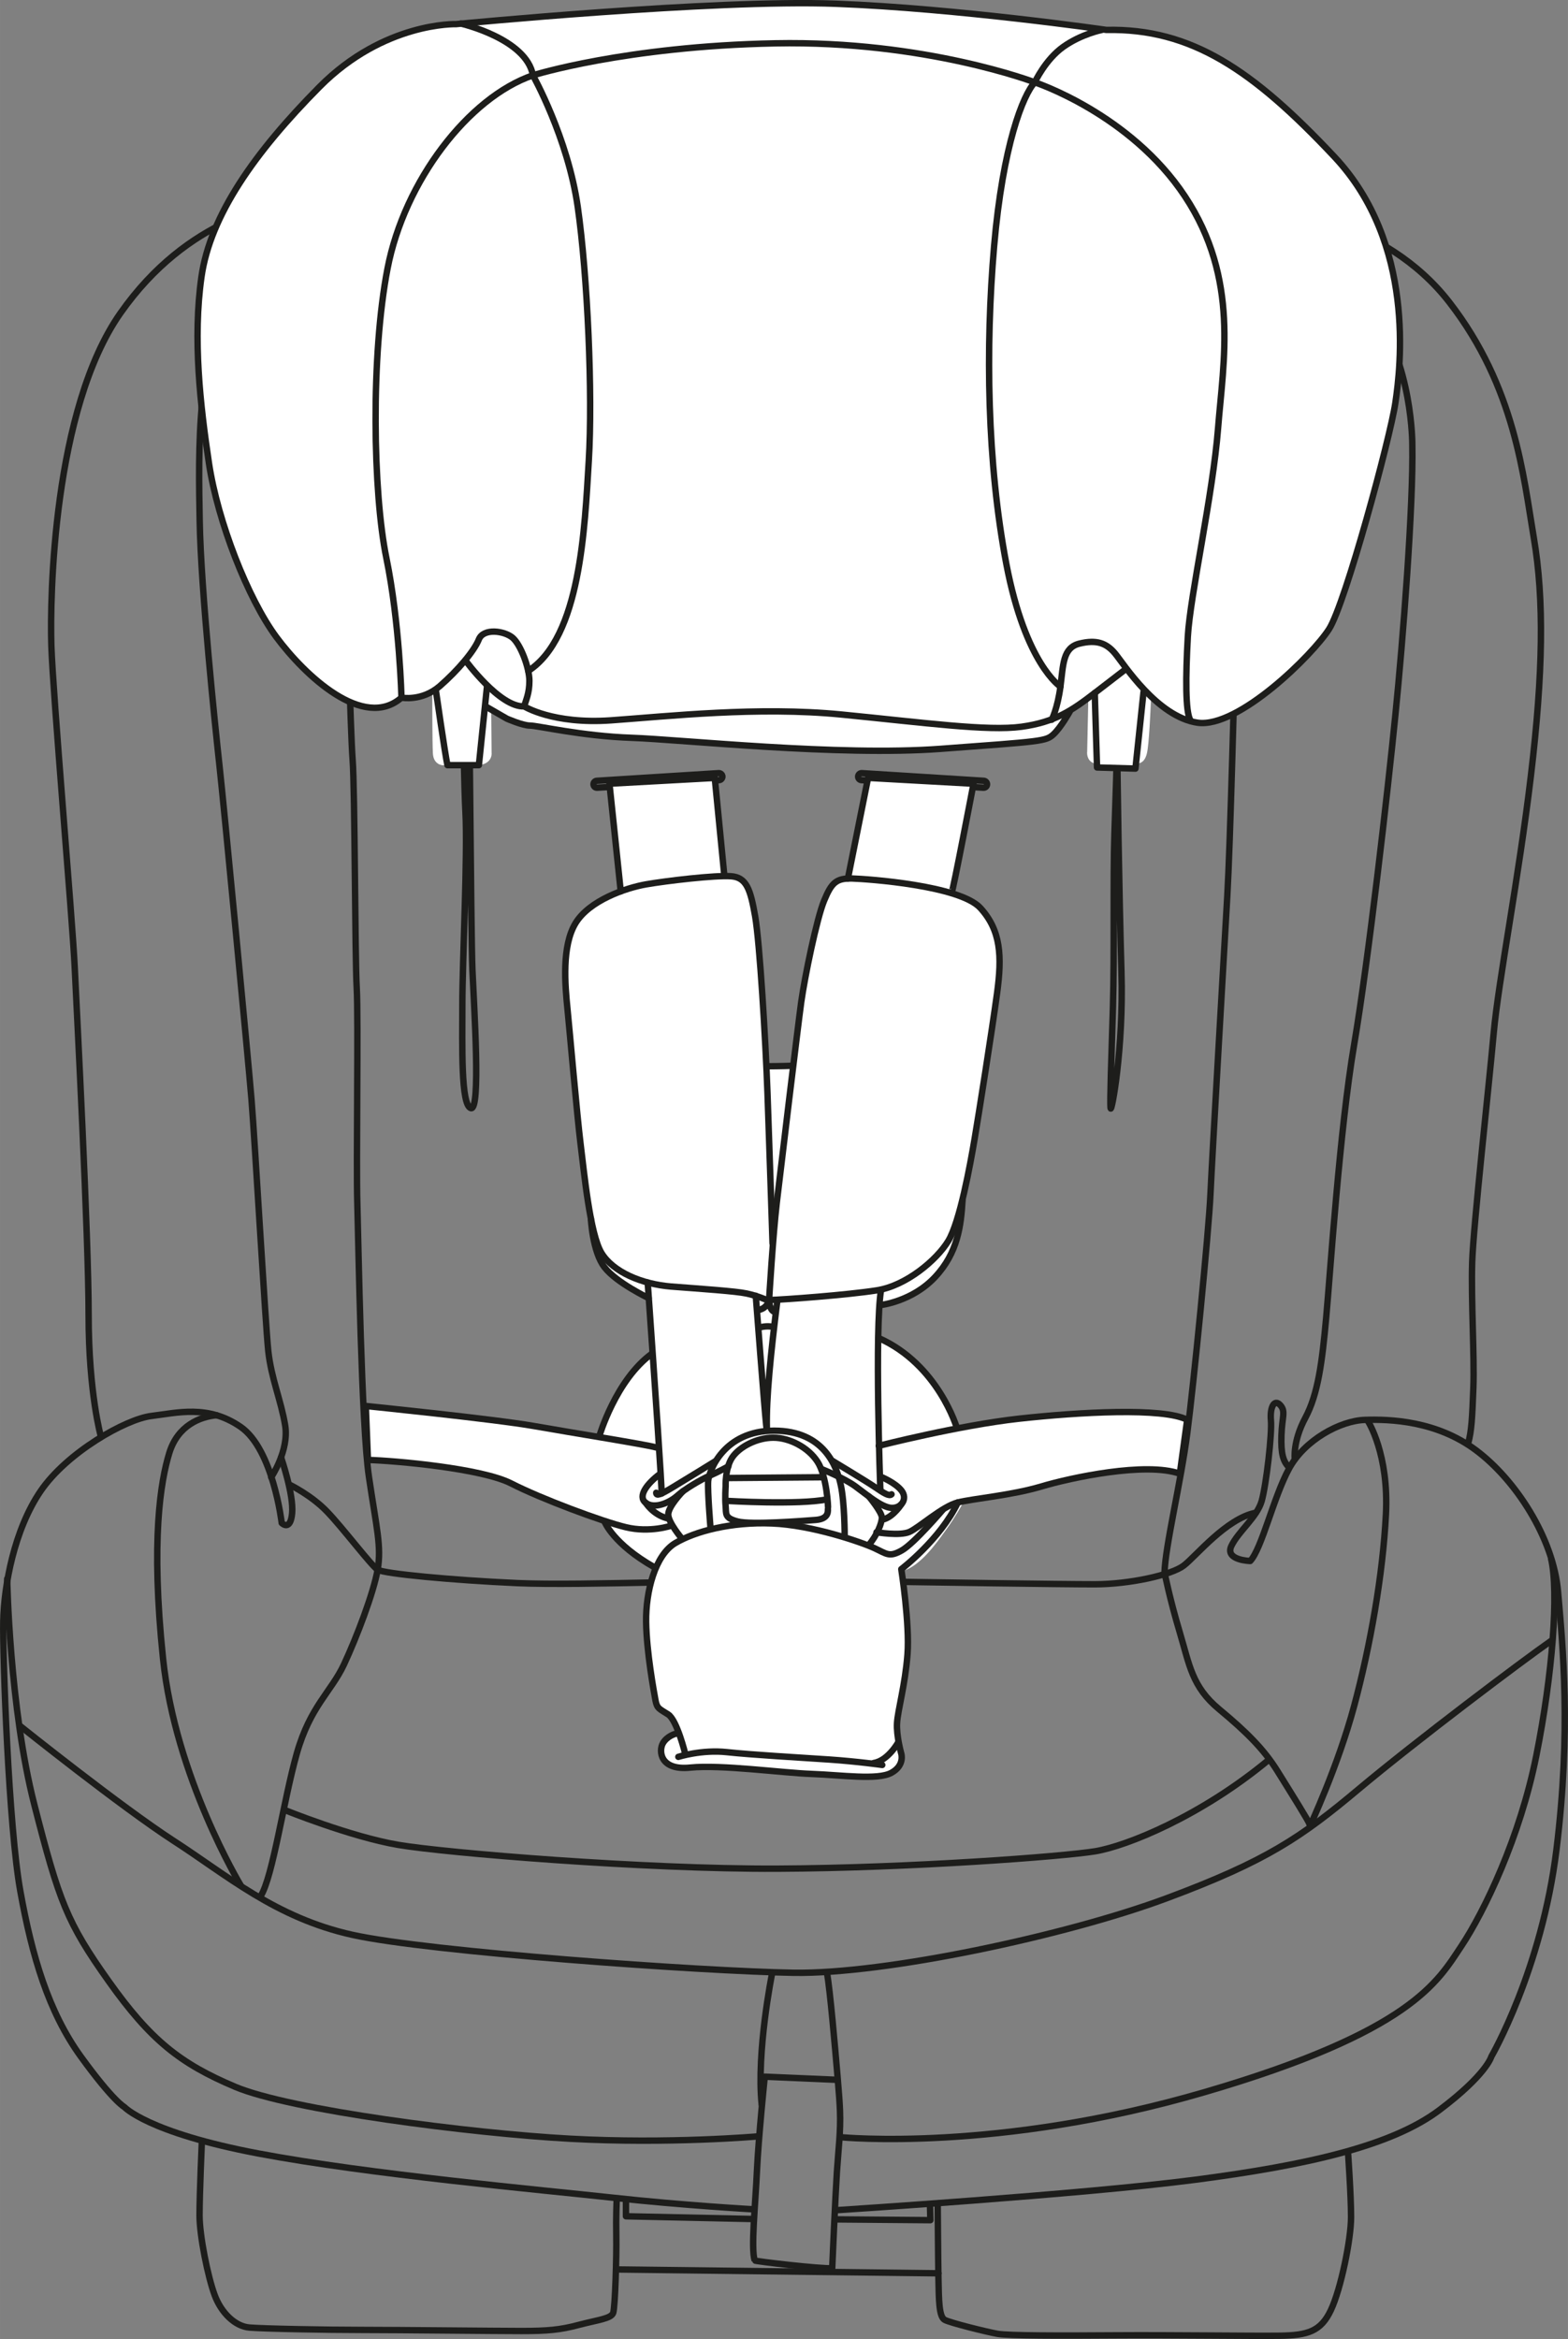 <?xml version="1.0" encoding="UTF-8"?>
<!DOCTYPE svg PUBLIC "-//W3C//DTD SVG 1.1//EN" "http://www.w3.org/Graphics/SVG/1.1/DTD/svg11.dtd">
<!-- Creator: CorelDRAW 2018 (64-Bit) -->
<svg xmlns="http://www.w3.org/2000/svg" xml:space="preserve" width="25.833mm" height="38.533mm" version="1.1" style="shape-rendering:geometricPrecision; text-rendering:geometricPrecision; image-rendering:optimizeQuality; fill-rule:evenodd; clip-rule:evenodd"
viewBox="0 0 938.78 1400.33"
 xmlns:xlink="http://www.w3.org/1999/xlink">
 <rect x="0" y="0" width="938.78" height="1400.33" fill="#808080" stroke="none"/>
 <defs>
  <style type="text/css">
   <![CDATA[
    .str0 {stroke:#1D1D1B;stroke-width:3.84;stroke-linecap:round;stroke-linejoin:round;stroke-miterlimit:10}
    .fil0 {fill:none;fill-rule:nonzero}
    .fil1 {fill:white;fill-rule:nonzero}
   ]]>
  </style>
 </defs>
 <g id="Слой_x0020_1">
  <path class="fil0 str0" d="M451.37 1322.69c0,0 -42.24,-2.34 -84.48,-6.98 -42.27,-4.63 -145.78,-13.92 -212.19,-26.46 -66.39,-12.55 -80.29,-27.85 -80.29,-27.85 0,0 -6.51,-3.26 -26.03,-30.18 -19.47,-26.94 -29.24,-60.34 -36.2,-98.92 -6.99,-38.51 -10.67,-141.12 -10.22,-162.01 0.45,-20.88 6.49,-54.36 22.29,-77.53 15.77,-23.23 51.05,-43.19 66.37,-45.05 15.34,-1.85 33.88,-6.96 53.41,6.51 19.51,13.48 24.62,57.56 24.62,57.56 0,0 5.19,5.33 6.24,-5.81 1.05,-11.14 -6.62,-33.45 -6.62,-33.45"/>
  <path class="fil0 str0" d="M501.52 1323.14c0,0 145.33,-9.28 213.58,-18.1 68.23,-8.86 118.37,-20.45 146.71,-41.81 28.32,-21.32 31.09,-32.01 31.09,-32.01 0,0 30.18,-52.02 38.99,-123.98 8.85,-71.95 3.73,-121.62 0.96,-154.12 -2.78,-32.5 -25.55,-67.33 -49.23,-84.96 -23.67,-17.65 -51.54,-18.58 -66.38,-18.1 -14.85,0.45 -36.23,12.06 -45.5,29.24 -9.31,17.18 -16.24,47.78 -23.2,55.23 0,0 -15.45,-0.36 -11.27,-9.05 4.18,-8.69 15.29,-17.08 18.1,-26.8 2.78,-9.74 6.28,-40.41 5.55,-48.42 -0.67,-8.01 2.1,-12.9 5.59,-9.06 3.45,3.84 1.05,6.96 0.71,18.1 -0.38,11.17 1.05,15.69 4.53,19.16"/>
  <path class="fil0 str0" d="M4.29 945.22c0,0 1.37,77.07 16.23,135.11 14.87,58.04 19.52,70.56 44.59,105.84 25.06,35.28 42.72,49.23 75.66,63.15 32.96,13.94 141.15,27.86 200.57,31.09 59.42,3.26 112.38,-1.4 112.38,-1.4"/>
  <path class="fil0 str0" d="M503.38 1279.5c0,0 93.79,9.3 217.76,-26.96 123.94,-36.19 139.75,-66.36 153.67,-87.26 13.92,-20.88 35.28,-65.46 45.01,-114.2 9.74,-48.75 13.5,-97.96 8.85,-117.92"/>
  <path class="fil0 str0" d="M12.18 1033.43c0,0 60.34,48.28 91.92,68.73 31.58,20.41 60.82,45.95 106.77,56.17 45.97,10.22 209.43,21.8 264.18,22.74 54.79,0.92 163.45,-22.29 223.33,-44.58 59.87,-22.27 80.81,-36.64 115.14,-65.45 34.36,-28.79 98.44,-77.09 115.15,-88.69"/>
  <path class="fil0 str0" d="M495.12 1180.93c1.9,11.01 4.79,44.29 6.37,62.72 0.76,8.66 1.28,16.05 1.42,20.06 0.46,12.54 -0.92,22.73 -1.85,36.65 -0.92,13.95 -2.81,57.59 -2.81,57.59 -6.96,0.48 -46.42,-4.18 -46.42,-4.65 -2.33,-7.41 0.45,-33.41 1.37,-53.86 0.96,-20.44 4.67,-56.17 4.67,-56.17l43.19 1.87"/>
  <path class="fil0 str0" d="M462.18 1181.87c0,0 -9.4,46.55 -6.14,78.12"/>
  <path class="fil0 str0" d="M144.03 1128.59c0,0 -39.01,-64.53 -46.42,-135.55 -7.44,-71.03 -1.4,-106.34 3.71,-123.06 5.1,-16.71 18.57,-21.83 28.32,-22.72"/>
  <path class="fil0 str0" d="M819.1 850.97c0,0 12.55,19.5 10.67,55.72 -1.85,36.2 -9.3,78.44 -19.03,114.68 -9.74,36.19 -26.5,71.95 -26.5,71.95"/>
  <path class="fil0 str0" d="M60.46 860.26c0,0 -7.41,-26.01 -7.41,-72.91 0,-46.88 -6.99,-180.14 -8.36,-208.89 -1.41,-28.82 -13,-162.97 -13.95,-191.75 -0.93,-28.82 0.95,-141.6 41.33,-199.21 40.4,-57.56 92.84,-65.92 112.35,-68.7 19.47,-2.78 44.09,0 55.24,1.87 11.17,1.86 23.21,5.56 27.39,27.37 4.18,21.83 10.24,78.95 9.29,129.09 -0.92,50.15 0.95,183.85 2.32,208.92 1.38,25.07 -1.85,90.07 -1.85,115.14 0,25.06 -0.95,60.37 5.1,62.24 6.04,1.83 1.86,-60.84 0.94,-82.68 -0.94,-21.8 -1.89,-194.98 -2.81,-216.81 -0.9,-21.81 -6.04,-188.95 -7.89,-211.71 -1.86,-22.73 -3.23,-31.55 7.89,-29.69 0,0 5.1,-5.57 45.52,-6.52 40.39,-0.92 120.72,-3.73 172.69,-1.85 52.01,1.85 125.38,4.18 143.93,6.03 18.57,1.84 20.91,1.84 25.54,5.09 0,0 8.36,-0.45 10.69,3.73 2.31,4.18 -4.18,54.78 -5.1,77.55 -0.93,22.73 -4.18,110.94 -3.26,143.44 0.92,32.5 -1.86,121.16 -2.81,148.59 -0.9,27.4 0,72.87 -0.9,103.98 -0.95,31.1 -1.88,57.11 -1.41,60.84 0.46,3.71 7.9,-35.28 6.49,-81.73 -1.37,-46.45 -2.52,-120.25 -2.52,-139.29"/>
  <path class="fil0 str0" d="M678.43 145.14c0,0 4.54,-13.2 11.14,-16.33 6.61,-3.15 10.77,-3.15 10.77,-3.15 0,0 9.44,-2.75 23.33,-3.5 13.95,-0.68 29.62,-0.35 39.37,2.79 0,0 65.45,5.24 104.78,56.09 39.37,50.82 44.26,104.1 50.51,141.02 6.28,36.91 5.55,81.11 -1.76,142.4 -7.28,61.28 -19.45,122.9 -22.25,153.89 -2.78,31 -12.19,115.25 -12.9,137.19 -0.71,21.94 1.4,56.77 0.71,75.21 -0.71,18.46 -1.05,25.77 -3.13,33.43"/>
  <path class="fil0 str0" d="M775.23 873.61c0,0 -1.4,-10.42 6.26,-24.72 7.67,-14.29 10.09,-33.45 12.53,-60.24 2.45,-26.84 8.03,-112.13 16.73,-163.3 8.68,-51.2 20.21,-152.55 24.7,-197.47 4.54,-44.91 10.8,-125.37 10.12,-161.57 0,0 0.36,-48.38 -24.38,-82.15 -24.72,-33.78 -54.67,-50.51 -70.69,-55.37"/>
  <path class="fil0 str0" d="M760.6 124.61c0,0 -12.55,-0.71 -18.47,16.73 -5.91,17.4 -6.96,60.57 -4.51,90.16 2.42,29.6 3.49,112.13 2.42,144.15 -1.03,32.05 -3.47,130.25 -5.23,160.53 -1.72,30.3 -9.04,155.66 -10.09,178.62 -1.05,22.99 -10.09,114.23 -13.92,143.48 -3.81,29.24 -13.24,67.89 -13.57,83.2 0,0 3.1,15.66 9.04,35.53 5.94,19.83 7.31,32.73 23.68,46.31 16.39,13.59 26.82,24.04 34.81,36.88 8.04,12.91 19.16,30.67 19.16,31.72"/>
  <path class="fil0 str0" d="M162.37 884.4c0,0 10.79,-16.03 8.36,-31 -2.45,-14.97 -8.36,-28.23 -10.12,-44.58 -1.72,-16.35 -7.99,-125.38 -10.06,-150.76 -2.1,-25.42 -16.73,-177.94 -19.18,-199.88 -2.42,-21.95 -11.11,-104.83 -11.82,-146.24 -0.72,-41.48 -2.45,-103.45 22.28,-144.16 24.74,-40.74 43.53,-42.13 51.19,-41.78"/>
  <path class="fil0 str0" d="M184.43 118.8c0,0 6.84,0.58 14.15,16.6 7.33,16.02 10.46,59.54 9.41,92.97 -1.02,33.42 -1.76,71.04 -1.02,96.45 0.68,25.42 2.78,111.78 4.13,129.88 1.4,18.1 1.4,118.4 2.47,136.84 1.04,18.45 -0.37,105.16 0.36,128.86 0.68,23.65 2.42,133.01 6.93,163.65 4.52,30.65 7.65,41.77 5.23,55.72 -2.45,13.92 -12.53,40.4 -20.18,56.77 -7.67,16.35 -20.21,25.06 -28.22,53.25 -7.99,28.22 -14.26,73.47 -21.59,85.33"/>
  <path class="fil0 str0" d="M173.51 888.93c0,0 12.9,6.24 22.28,16.02 9.42,9.74 26.47,32.36 30.31,34.81 3.84,2.41 44.56,6.26 83.57,8.01 38.99,1.73 126.75,-2.45 189.07,-1.42 62.34,1.06 135.79,2.13 156.7,2.13 20.88,0 45.97,-5.59 53.25,-11.17 7.31,-5.56 25.42,-28.2 43.19,-31.68"/>
  <path class="fil0 str0" d="M170.38 1083.59c0,0 39.36,16 67.91,20.88 28.54,4.86 147.28,14.64 227.03,14.27 79.73,-0.35 171.65,-7.31 190.47,-10.43 18.81,-3.14 63.02,-20.88 103.77,-54.69"/>
  <path class="fil0 str0" d="M120.83 1282.53c0,0 -1.37,31.07 -1.37,43.63 0,12.54 5.05,37.15 9.04,47.84 3.92,10.67 12.29,18.78 20.86,19.46 8.6,0.72 46.22,1.42 67.81,1.42 21.6,0 79.39,0.65 94.94,0.65 15.55,0 23.21,-0.65 34.6,-3.71 11.37,-2.98 19.26,-3.7 20.41,-7.17 1.18,-3.5 2.08,-34.57 1.85,-45.97 -0.22,-11.39 0.23,-21.81 0.23,-21.81"/>
  <path class="fil0 str0" d="M561.42 1319.18c0,0 0.23,32.97 0.45,45.27 0.25,12.29 0.25,22.51 3.73,24.41 3.49,1.84 25.06,7.17 31.58,8.35 6.49,1.16 37.62,1.16 70.82,0.92 33.17,-0.23 81.45,0.45 98.18,0.23 16.69,-0.23 24.62,-2.54 30.64,-15.34 6.04,-12.77 12.08,-42.49 12.08,-55.7 0,-13.22 -1.86,-39.24 -1.86,-39.24"/>
  <line class="fil0 str0" x1="369.19" y1="1358.67" x2="561.89" y2= "1360.98" />
  <polyline class="fil0 str0" points="374.77,1316.88 374.77,1326.84 451.14,1328.49 "/>
  <polyline class="fil0 str0" points="500.15,1328.7 557.02,1329.17 556.79,1320.11 "/>
  <path class="fil0 str0" d="M424.83 387.87c0.08,1.15 -0.78,2.15 -1.95,2.21l-72.97 4.56c-1.16,0.09 -2.13,-0.78 -2.21,-1.94 -0.09,-1.16 0.78,-2.15 1.94,-2.23l72.98 -4.55c1.16,-0.08 2.13,0.79 2.21,1.95z"/>
  <path class="fil0 str0" d="M432.51 464.82c0.05,1.15 -0.82,2.15 -1.95,2.23l-73 4.54c-1.16,0.09 -2.13,-0.78 -2.21,-1.93 -0.09,-1.16 0.78,-2.13 1.94,-2.21l72.98 -4.58c1.13,-0.05 2.15,0.8 2.23,1.95z"/>
  <path class="fil0 str0" d="M440.15 541.79c0.08,1.16 -0.78,2.15 -1.95,2.21l-72.98 4.58c-1.15,0.08 -2.15,-0.79 -2.2,-1.95 -0.09,-1.15 0.81,-2.15 1.93,-2.23l72.99 -4.55c1.16,-0.08 2.15,0.77 2.21,1.95z"/>
  <path class="fil0 str0" d="M447.82 618.73c0.08,1.15 -0.81,2.13 -1.95,2.21l-72.98 4.58c-1.15,0.08 -2.13,-0.8 -2.23,-1.95 -0.04,-1.16 0.83,-2.15 1.96,-2.23l72.99 -4.55c1.13,-0.08 2.13,0.79 2.21,1.95z"/>
  <path class="fil0 str0" d="M521.46 387.87c-0.08,1.15 0.81,2.15 1.95,2.21l72.97 4.56c1.16,0.09 2.15,-0.78 2.23,-1.94 0.07,-1.16 -0.81,-2.15 -1.94,-2.23l-73.01 -4.55c-1.16,-0.08 -2.13,0.79 -2.21,1.95z"/>
  <path class="fil0 str0" d="M513.79 464.82c-0.08,1.15 0.81,2.15 1.95,2.23l73 4.54c1.15,0.09 2.13,-0.78 2.21,-1.93 0.06,-1.16 -0.81,-2.13 -1.96,-2.21l-72.99 -4.58c-1.15,-0.05 -2.13,0.8 -2.21,1.95z"/>
  <path class="fil0 str0" d="M506.14 541.79c-0.08,1.16 0.81,2.15 1.95,2.21l73 4.58c1.12,0.08 2.13,-0.79 2.19,-1.95 0.08,-1.15 -0.8,-2.15 -1.96,-2.23l-72.95 -4.55c-1.15,-0.08 -2.17,0.77 -2.23,1.95z"/>
  <path class="fil0 str0" d="M498.47 618.73c-0.08,1.15 0.81,2.13 1.92,2.21l73 4.58c1.16,0.08 2.15,-0.8 2.23,-1.95 0.04,-1.16 -0.81,-2.15 -1.96,-2.23l-72.96 -4.55c-1.16,-0.08 -2.15,0.79 -2.23,1.95z"/>
  <path class="fil1" d="M799.92 92.88c-46.22,-49.22 -83.46,-77.42 -137.32,-76.32 -0.91,-0.17 -90.06,-12.94 -162.1,-15.72 -66.27,-2.49 -201.98,9.83 -224.24,11.93 -0.03,-0.03 -0.09,-0.03 -0.09,-0.03 -0.28,-0.09 -0.55,0 -0.86,0.1 -1.32,0.13 -2.08,0.18 -2.18,0.18 -0.45,-0.01 -44.23,-0.95 -82.87,38.04 -43.06,43.46 -66.29,80.94 -71.07,114.65 -5.2,37.01 -0.64,77.32 4.52,111.83 5.19,34.55 23.42,81.52 40.68,104.71 13.61,18.37 36.65,40.56 56.74,42.72 7.46,0.8 14.09,-1.18 19.65,-5.86 2.29,0.35 9.96,0.92 18.02,-3.54 0.01,4.33 0.01,28.29 0.35,35.23 0.13,2.86 1.05,4.94 2.78,6.17 1.32,1 2.88,1.23 4.04,1.23 0.19,0 0.33,0 0.49,-0.03l0.04 0.19c0.14,0.63 0.72,1.1 1.37,1.1l18.8 0c0.69,0 1.31,-0.55 1.38,-1.29l0.05 -0.36c2.13,-0.42 3.76,-1.32 4.86,-2.68 1.63,-2.05 1.4,-4.34 1.36,-4.42l-0.24 -26.27c2.04,2.63 5.03,5.75 8.5,6.82 0.06,0.07 0.12,0.17 0.22,0.19 0.42,0.19 9.74,4.28 14.49,4.28 1.29,0 4.9,0.64 9.45,1.4 11.45,1.97 30.54,5.23 51.45,5.93 7.89,0.27 19.92,1.13 35.18,2.26 31.51,2.32 75.14,5.53 113.96,5.53 12.68,0 24.88,-0.35 35.95,-1.16l6.79 -0.53c55.82,-4.1 56.87,-4.2 61.6,-8.56 4.6,-4.3 9.81,-13.54 10.03,-13.94 0.08,-0.15 0.13,-0.31 0.13,-0.49 3.27,-1.95 6.43,-4.18 9.73,-6.65l-0.65 30.32c-0.28,2.13 0.39,6.12 4.47,7.25l0.05 2.39c0.03,0.71 0.62,1.28 1.36,1.31l22.96 0.74 0.05 0c0.72,0 1.29,-0.55 1.41,-1.27l0.33 -3.28c0.53,-0.05 1.13,-0.15 1.8,-0.57 1.63,-0.92 2.78,-2.86 3.4,-5.73 1.22,-5.39 2.1,-25.35 2.37,-31.91 7.99,7.37 17.46,13.75 27.74,15.23 1.02,0.13 2.01,0.22 3.04,0.22 25.97,0 67.8,-42.46 77.06,-56.91 9.81,-15.45 36.67,-114.3 39.87,-136.01 5.22,-35.23 7.32,-101.34 -36.9,-148.44z"/>
  <path class="fil0 str0" d="M278.67 395.38c0,0 20.56,28.22 35.18,27.51 0,0 17.05,10.82 51.88,8.37 34.81,-2.47 88.09,-8.37 137.89,-3.5 49.78,4.9 87.74,10.09 107.95,7.33 20.18,-2.78 30.29,-9.77 43.87,-20.22 13.56,-10.44 18.08,-13.91 18.08,-13.91"/>
  <path class="fil0 str0" d="M629.67 430.9c0,0 3.47,-6.6 5.23,-19.86 1.73,-13.22 1.38,-23.33 11.48,-25.75 10.11,-2.46 16.02,-0.33 21.23,5.92 5.23,6.28 25.09,37.94 49.44,41.47 24.4,3.42 68.96,-40.78 78.7,-56.09 9.74,-15.34 36.57,-114.23 39.69,-135.47 3.15,-21.23 12.19,-95.37 -36.54,-147.29 -48.75,-51.9 -85.68,-76.96 -136.51,-75.91 0,0 -89.14,-12.9 -161.9,-15.67 -72.79,-2.77 -227.39,12.2 -227.39,12.2 0,0 -43.17,-1.42 -81.84,37.59 -38.64,38.99 -65.46,76.94 -70.67,113.85 -5.23,36.91 -0.71,76.64 4.51,111.43 5.2,34.8 23.33,81.14 40.39,104.13 17.08,22.99 52.23,56.06 74.87,36.22 0,0 12.19,2.42 22.99,-6.94 10.8,-9.43 20.53,-20.94 23.33,-27.92 2.78,-6.94 15.29,-5.18 20.21,-1.02 4.88,4.19 10.06,18.11 10.06,25.81 0,7.61 -2.08,11.42 -3.1,15.28"/>
  <path class="fil0 str0" d="M240.36 417.67c0,0 -1.05,-44.56 -9.04,-83.6 -8.01,-38.99 -9.41,-121.16 0.71,-173.39 10.09,-52.19 48.39,-102.34 87.04,-115.59 0,0 55.36,-17.42 145.18,-19.15 89.87,-1.73 155.32,23.36 155.32,23.36 0,0 57.14,18.78 89.87,68.23 32.71,49.41 22.96,98.91 19.83,138.92 -3.13,40.07 -16.73,99.96 -18.1,124.65 -1.38,24.72 -1.38,44.59 1.37,49.8"/>
  <path class="fil0 str0" d="M275.88 14.11c0,0 39.36,9.06 43.19,31 0,0 20.88,37.26 26.82,78.7 5.91,41.41 9.04,112.1 6.61,152.14 -2.43,40.07 -4.88,105.51 -36.22,125.72"/>
  <path class="fil0 str0" d="M634.9 411.05c0,0 -20.91,-13.22 -32.4,-73.44 -11.5,-60.27 -12.55,-129.55 -7.32,-190.15 5.24,-60.59 17.41,-90.84 24.37,-98.18 0,0 6.26,-13.59 17.08,-21.26 10.8,-7.67 22.99,-10.09 22.99,-10.09"/>
  <path class="fil0 str0" d="M260.93 413.16c0,0 5.56,38.64 6.96,44.92l18.81 0 4.86 -47.02"/>
  <polyline class="fil0 str0" points="655.44,414.87 656.81,459.47 679.8,460.14 684.66,414.17 "/>
  <path class="fil0 str0" d="M640.47 426.03c0,0 -5.23,9.41 -9.74,13.61 -4.52,4.17 -6.63,4.17 -67.55,8.67 -60.95,4.54 -154.97,-5.54 -184.92,-6.59 -29.95,-1.02 -56.42,-7.33 -60.95,-7.33 -4.51,0 -13.93,-4.18 -13.93,-4.18l-12.57 -7.26"/>
  <path class="fil1" d="M711.43 848.77c-14.19,-7.23 -61.7,-5.15 -101.41,-0.81 -11.42,1.24 -24.09,3.34 -36.09,5.67 -1.88,-5.67 -14.25,-38.81 -46.77,-53.55 0.13,-6.54 0.35,-12.47 0.65,-17.43 2.21,-0.32 19.7,-2.93 33,-17.11 13.77,-14.71 15.87,-31.07 16.82,-46.57 0.03,-0.14 -0.07,-0.24 -0.09,-0.35 2.82,-11.61 5.33,-24.89 7.31,-36.43 2.42,-14.5 10.41,-64.97 13.48,-87.33 3.02,-22.53 2.32,-38.3 -10.35,-52.19 -3.31,-3.6 -9.38,-6.5 -16.73,-8.83 1.23,-3.96 3.99,-17.37 12.97,-64.36 0.08,-0.4 -0.03,-0.8 -0.27,-1.14 -0.25,-0.28 -0.63,-0.5 -1.02,-0.53l-63.15 -3.46c-0.55,-0.1 -1.28,0.42 -1.41,1.1l-11.88 59.27c-7.51,0.63 -10.42,4.41 -14.35,13.96 -4.62,11.15 -11.82,46.83 -13.83,61.15 -0.74,5.46 -2.53,19.86 -4.6,36.86 -4.51,0.2 -11.21,0.25 -13.58,0.28 -1.52,-32.68 -4.34,-75.32 -6.68,-88.74 -2.86,-16.45 -5.36,-24.27 -15.65,-25.04 -0.8,-0.05 -1.8,-0.05 -2.87,-0.05l-5.64 -57.56c-0.08,-0.73 -0.85,-1.18 -1.45,-1.23l-63 3.46c-0.4,0.03 -0.73,0.22 -1,0.48 -0.23,0.32 -0.36,0.69 -0.33,1.05l6.66 63.35c-10.32,3.91 -21.2,10.19 -26.74,19.26 -8.85,14.5 -6.39,38.86 -5.06,51.92 0.44,4.32 1.15,12.23 2.01,21.5 1.88,20.4 4.43,48.27 5.86,59.79 0.27,2.21 0.6,4.76 0.92,7.56 1.25,10.93 2.9,24.99 5.25,36.97 0.08,1.84 1.23,20.59 8.38,29.85 6.82,8.82 23.42,17.15 26.35,18.54 0.81,11.54 1.53,21.94 2.21,31.4 -20.28,14.87 -30.08,44.27 -31.65,49.3 -2.61,-0.41 -5.23,-0.86 -7.89,-1.28 -10.72,-1.85 -21.51,-3.64 -29.82,-5.13 -23.43,-4.12 -100.06,-11.87 -100.86,-11.97 -0.39,-0.11 -0.78,0.1 -1.08,0.37 -0.31,0.27 -0.46,0.65 -0.46,1.05l1.31 32.31c0.03,0.68 0.6,1.28 1.33,1.28 18.08,0.53 68.28,5.25 85.2,13.94 13.64,7.01 38.06,16.54 55.27,22.24 0.24,0.6 5.65,13.87 30.32,27.85 -3.88,9.67 -5.69,21.36 -5.56,31.58 0.1,8.2 1.15,23.01 5.61,47.11 0.87,4.91 2.37,5.83 6,8.09 0.65,0.39 1.41,0.86 2.26,1.41 1.78,1.22 3.68,4.92 5.31,9.09 -0.17,-0.03 -0.35,-0.13 -0.52,-0.08 -0.22,0.05 -5.65,1.48 -8.46,6.36 -1.58,2.76 -1.9,7.46 0.48,11.17 2.02,3.07 6.66,6.59 17.33,5.46 11.99,-1.23 31.82,0.47 49.31,2.05 8.86,0.8 17.22,1.55 23.28,1.73 4.5,0.19 9.24,0.48 13.92,0.85 6.59,0.43 13,0.87 18.63,0.87 6.59,0 12.14,-0.61 15.63,-2.5 9.14,-4.91 6.7,-13.02 6.68,-13.09 -0.03,-0.13 -2.92,-10.5 -2.47,-17.86 0.18,-3.05 1,-7.28 2.03,-12.59 1.52,-7.8 3.41,-17.51 4.23,-28.47 1.28,-16.68 -2.71,-44.47 -3.55,-50.31 9.99,-3.21 19.36,-16.2 24.49,-23.41l1.08 -1.5c4.91,-6.72 9.33,-14.68 9.38,-14.78 0.05,-0.09 0,-0.19 0.05,-0.28 3.28,-0.67 7.62,-1.32 12.53,-2.09 10.62,-1.58 23.81,-3.58 35.13,-6.94 14.6,-4.36 61.02,-15.12 82.13,-7.69 0.39,0.13 0.81,0.1 1.18,-0.17 0.35,-0.21 0.6,-0.58 0.65,-0.96l4.44 -32.32c0.07,-0.58 -0.23,-1.13 -0.76,-1.38z"/>
  <path class="fil0 str0" d="M425.41 915.02c0,0 -1.87,-22.28 -1.42,-28.32 0.48,-6.05 9.28,-30.18 39.49,-30.18 30.17,0 37.6,21.84 39.91,32.54 2.33,10.64 2.33,30.6 2.33,30.6"/>
  <path class="fil0 str0" d="M434.45 889.96c0,0 -0.45,-10.91 3.94,-17.42 4.42,-6.49 14.85,-11.82 24.61,-11.82 9.73,0 20.9,5.81 26.46,14.4 5.56,8.59 6.49,27.4 6.25,28.05 -0.22,0.74 1.18,6.08 -7.18,6.78 -8.37,0.65 -38.79,3 -46.9,0.92 -8.11,-2.1 -6.74,-4.63 -7.19,-9.31 -0.45,-4.62 0,-11.6 0,-11.6z"/>
  <path class="fil0 str0" d="M435.14 898.54c0,0 42.95,2.58 60.11,-0.92"/>
  <line class="fil0 str0" x1="435.37" y1="884.87" x2="492.48" y2= "884.4" />
  <path class="fil0 str0" d="M436.08 877.89c0,0 -5.81,3.23 -11.17,5.58 -5.33,2.31 -14.82,7.9 -19.49,12.08 -4.66,4.15 -13.69,8.11 -18.82,4.15 -5.09,-3.91 0.95,-11.59 8.38,-17.15"/>
  <path class="fil0 str0" d="M408.91 892.76c0,0 -9.07,9.27 -8.83,14.15 0.24,4.87 8.13,14.17 8.13,14.17"/>
  <path class="fil0 str0" d="M492.48 879.74c0,0 12.77,5.12 19.49,9.98 6.73,4.88 15.54,12.56 21.58,13.01 6.07,0.44 9.99,-5.33 6.28,-10.23 -3.73,-4.88 -12.32,-8.32 -12.32,-8.32"/>
  <path class="fil0 str0" d="M520.1 895.77c0,0 7.89,9.5 7.89,12.76 0,3.27 -2.78,10.46 -7.89,16.47"/>
  <path class="fil0 str0" d="M460.46 778.31c0,0 2.31,-38.76 4.63,-58.5 2.33,-19.76 12.53,-104.69 14.6,-119.81 2.1,-15.07 9.3,-50.12 13.72,-60.79 4.41,-10.69 7.19,-13.48 16.71,-13.27 9.54,0.27 64.55,4.2 76.84,17.65 12.3,13.49 13.03,28.78 9.99,51.08 -3.03,22.28 -10.91,72.19 -13.46,87.27 -2.56,15.11 -8.82,49.68 -15.8,61.08 -6.94,11.35 -25.06,26.69 -42.69,29.48 -17.65,2.78 -55.04,5.54 -64.52,5.81z"/>
  <path class="fil0 str0" d="M498.52 874.66c0,0 20.41,12.29 25.51,15.77 5.12,3.49 8.37,5.56 9.74,4.19"/>
  <path class="fil0 str0" d="M527.06 891.59c0,0 -3.5,-96.2 0.45,-119.43"/>
  <path class="fil0 str0" d="M428.15 874.87c0,0 -18.77,11.59 -25.77,15.77 -6.96,4.2 -9.5,5.13 -9.5,3.05"/>
  <path class="fil0 str0" d="M527.29 781.31c0,0 18.81,-2.09 32.5,-16.72 13.7,-14.61 15.55,-30.86 16.47,-45.74"/>
  <polyline class="fil0 str0" points="433.62,523.84 427.93,465.73 364.88,469.18 371.64,533.64 "/>
  <path class="fil0 str0" d="M465.39 778.76c-3.94,31.58 -6.68,58.2 -6.26,76.36 0.17,7.66 -2.73,-28.47 -6.64,-79.36"/>
  <path class="fil0 str0" d="M569.78 534.33c0.71,-0.27 13.08,-65.13 13.08,-65.13l-63.13 -3.5 -12.08 60.27"/>
  <path class="fil0 str0" d="M462.53 744.41c0,0 -1.86,-57.56 -3.02,-89.82 -1.16,-32.28 -4.64,-90.09 -7.41,-106.11 -2.81,-16 -5.14,-23.22 -14.41,-23.89 -9.31,-0.71 -38.78,2.74 -50.85,4.85 -12.08,2.1 -33.91,9.56 -42.24,23.22 -8.37,13.71 -6.28,37.15 -4.88,51.05 1.4,13.95 5.81,64.58 7.89,81.28 2.1,16.73 5.59,53.86 12.55,65.21 6.96,11.4 24.15,18.57 41.54,20.02 17.42,1.36 38.78,2.75 45.27,4.17 6.51,1.37 12.32,3.95 12.32,3.95"/>
  <path class="fil0 str0" d="M387.79 767.87c4.71,66.63 8.51,123.02 8.33,126.29"/>
  <path class="fil0 str0" d="M353.77 729.43c0,0 0.92,20 8.14,29.24 7.18,9.32 26.43,18.46 26.43,18.46"/>
  <path class="fil0 str0" d="M459.25 638.34c0,0 9.04,-0.03 14.63,-0.27"/>
  <path class="fil0 str0" d="M526.13 865.59c0,0 48.05,-12.29 84.04,-16.26 35.97,-3.95 86.01,-6.78 100.62,0.65l-4.42 32.28c-20.43,-7.19 -65.11,2.34 -82.96,7.68 -17.88,5.33 -40.64,7.22 -49.94,9.54 -9.26,2.31 -23.2,15.08 -29.01,17.65 -5.81,2.54 -19.69,0.18 -19.69,0.18"/>
  <path class="fil0 str0" d="M406.13 1051.79c0,0 13.92,-4.45 29.03,-2.82 15.06,1.63 44.09,3.26 61.27,4.42 17.18,1.18 31.79,3.26 31.79,3.26"/>
  <path class="fil0 str0" d="M410.31 1050.16c0,0 -4.91,-20.21 -10.22,-23.73 -5.33,-3.44 -6.73,-3.44 -7.67,-8.59 -0.92,-5.06 -5.33,-28.77 -5.58,-46.87 -0.25,-18.1 5.33,-39.92 17.43,-47.13 12.05,-7.17 33.65,-12.77 57.79,-11.79 24.14,0.9 54.09,11.35 61.52,14.82 7.44,3.46 8.83,5.56 16.26,1.38 7.44,-4.16 24.6,-24.34 24.6,-24.34"/>
  <path class="fil0 str0" d="M404.47 1037.99c0,0 -5.08,1.26 -7.61,5.69 -2.53,4.43 -1.9,16.45 16.47,14.54 18.36,-1.87 55.03,3.18 72.76,3.81 17.76,0.65 39.27,3.8 47.48,-0.63 8.24,-4.45 6.04,-11.49 6.04,-11.49 0,0 -3.02,-10.67 -2.55,-18.33 0.45,-7.68 4.86,-22.76 6.26,-41.11 1.4,-18.33 -3.71,-51.05 -3.71,-51.05 0,0 23.29,-17.73 33.88,-39.96"/>
  <path class="fil0 str0" d="M537.73 1043.17c0,0 -6.04,10.92 -14.63,12.3"/>
  <path class="fil0 str0" d="M392.65 866.52c-5.33,-1.63 -49.23,-8.59 -72.9,-12.77 -23.68,-4.18 -100.75,-12.01 -100.75,-12.01l1.28 32.29c16.24,0.45 68.13,5.04 85.78,14.08 17.65,9.06 54.3,22.76 68.7,26.22 14.41,3.5 27.41,-1.02 27.41,-1.02"/>
  <path class="fil0 str0" d="M362 911.09c0,0 5.11,13.22 29.72,27.17"/>
  <path class="fil0 str0" d="M453.57 784.34c0,0 5.36,-0.27 6.89,-6.04 0,0 0.08,6.49 3.55,7.19"/>
  <path class="fil0 str0" d="M358.8 859.87c0,0 9.82,-33.76 31.63,-49.54"/>
  <path class="fil0 str0" d="M572.89 854.9c0,0 -11.15,-38.06 -46.87,-53.86"/>
  <path class="fil0 str0" d="M454.55 794.79c0,0 4.36,-1.4 8.54,-0.35"/>
  <path class="fil0 str0" d="M386.59 899.7c0,0 4.26,6.93 12.53,9.17"/>
  <path class="fil0 str0" d="M539.61 900.62c0,0 -4.43,6.96 -10.14,8.85"/>
 </g>
</svg>

